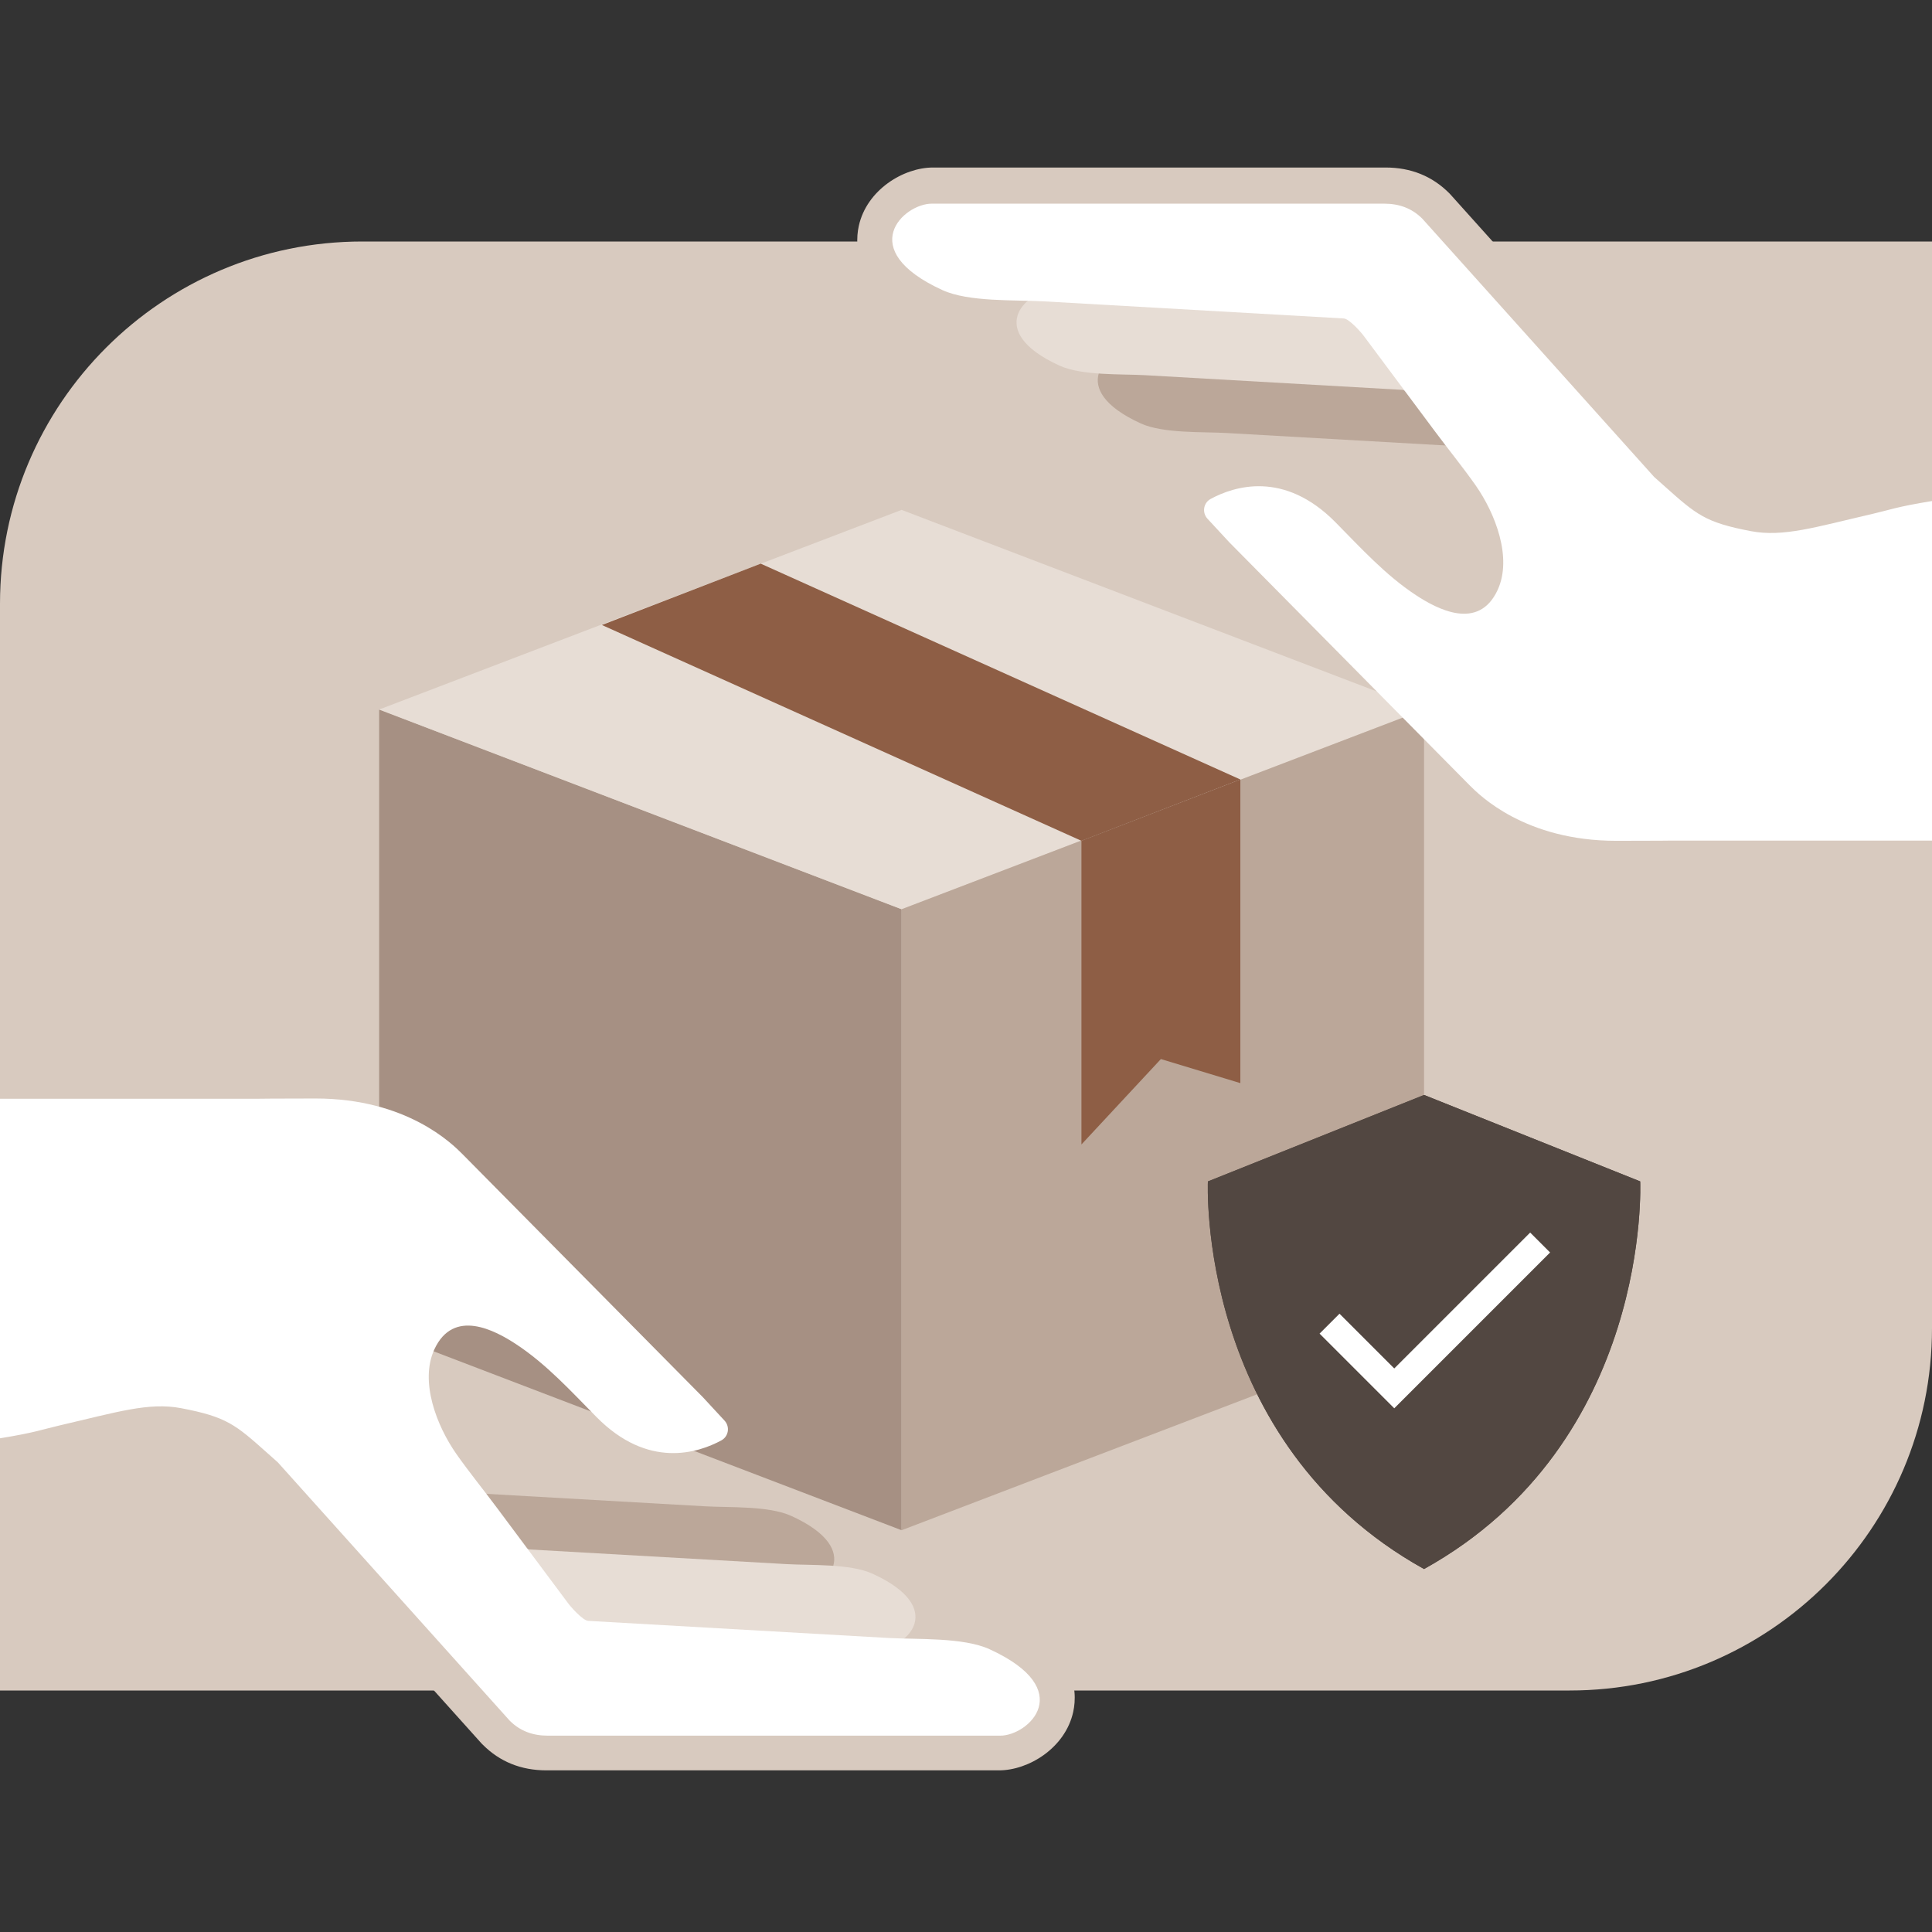 <svg width="240" height="240" viewBox="0 0 240 240" fill="none" xmlns="http://www.w3.org/2000/svg">
<rect x="0" y="0" width="240" height="240" fill="#333333" stroke="none"/>
<g clip-path="url(#clip0_9723_5172)">
<g clip-path="url(#clip1_9723_5172)">
<path d="M45 30H240V165C240 189.84 219.84 210 195 210H0V75C0 50.16 20.16 30 45 30Z" fill="#D8CABF"/>
<path d="M214.53 62.42L180.19 24.17L180.06 24.03C177.93 21.88 175.27 20.81 172.12 20.81H115.9C112.23 20.81 107.66 23.59 106.68 28.08C106.08 30.83 106.41 36.05 115.37 40.15C117.07 40.93 119.24 41.41 122.11 41.66C122.79 44.83 125.41 47.47 129.91 49.53C130.73 49.9 131.65 50.2 132.71 50.42C133.83 52.89 136.28 55 140.01 56.71C143 58.08 146.99 58.17 150.19 58.23C150.98 58.25 151.69 58.26 152.29 58.3L179.28 59.84L213.19 64.91L217.31 65.53L214.53 62.43V62.42Z" fill="#D8CABF"/>
<path d="M124.63 200.61C122.53 199.65 119.96 199.27 117.89 199.1C117.21 195.94 114.59 193.29 110.1 191.23C109.28 190.86 108.36 190.56 107.3 190.33C106.18 187.86 103.73 185.75 100 184.05C97 182.68 93.02 182.59 89.81 182.52C89.04 182.5 88.32 182.49 87.71 182.45L60.72 180.91L26.81 175.84L22.69 175.22L25.47 178.32L59.81 216.57L59.94 216.7C62.07 218.85 64.73 219.92 67.88 219.92H124.1C127.77 219.92 132.34 217.14 133.32 212.65C133.92 209.9 133.58 204.68 124.62 200.58L124.63 200.61Z" fill="#D8CABF"/>
<path d="M112 190.09L47.1 165.28V88.14L112 112.95V190.09Z" fill="#A69083"/>
<path d="M176.9 88.14L112 63.34L47.1 88.14L112 112.95L176.9 88.14Z" fill="#E7DDD5"/>
<path d="M112 190.09L176.9 165.28V88.14L112 112.95V190.09Z" fill="#BBA799"/>
<path d="M154.08 134.55L144.21 131.56L134.34 142.17V104.45L154.08 96.83V134.55Z" fill="#8E5E45"/>
<path d="M94.5 70.02L154.08 96.83L134.34 104.45L74.77 77.64L94.5 70.02Z" fill="#8E5E45"/>
<path d="M203.75 146.76L176.9 136.02L150.05 146.76C150.05 146.76 148.57 179.17 176.9 194.91C205.24 179.17 203.75 146.76 203.75 146.76Z" fill="#524741"/>
<path d="M203.75 146.76L176.9 136.02L150.05 146.76C150.05 146.76 148.57 179.17 176.9 194.91C205.24 179.17 203.75 146.76 203.75 146.76Z" fill="#524741"/>
<path d="M165.16 164.43L173.2 172.47L191.32 154.35" stroke="white" stroke-width="3.5" stroke-miterlimit="10"/>
<path d="M183.66 43.42H140.56C137.59 43.42 132.29 48.3 141.71 52.6C144.49 53.87 149.43 53.62 152.38 53.79L184.32 55.61C184.43 55.61 184.57 55.69 184.71 55.78L183.66 43.42Z" fill="#BBA799"/>
<path d="M173.57 36.24H130.47C127.5 36.24 122.2 41.12 131.62 45.42C134.4 46.69 139.34 46.44 142.29 46.61L174.23 48.43C174.34 48.43 174.48 48.51 174.62 48.6L173.57 36.24Z" fill="#E7DDD5"/>
<path d="M152.82 67.48L182.58 97.57C183.8 98.79 189.45 104.45 200.79 104.45C206.23 104.45 207.66 104.42 207.76 104.42H240V62.24C235.52 62.97 234.8 63.33 232.59 63.84C225.54 65.47 221.53 66.75 217.5 65.98C211.83 64.9 210.75 63.94 206.8 60.42C206.45 60.11 206.08 59.78 205.52 59.28L205.45 59.21L176.68 27.16C175.38 25.86 173.79 25.3 171.96 25.3H115.74C112.26 25.3 106.07 31 117.08 36.04C120.33 37.53 126.11 37.24 129.56 37.43L166.93 39.56C167.61 39.6 169.15 41.34 169.51 41.86C172.41 45.75 175.31 49.64 178.22 53.54C179.89 55.79 181.69 57.99 183.3 60.28C185.76 63.79 187.88 69.28 186.05 73.27C183.68 78.43 178.52 75.66 175.89 73.93C172.13 71.46 169.06 68.08 165.92 64.9C159.5 58.38 153.27 60.42 150.39 61.98C149.49 62.47 149.3 63.67 149.99 64.43L152.72 67.38" fill="white"/>
<path d="M56.34 197.49H99.44C102.41 197.49 107.71 192.61 98.29 188.31C95.51 187.04 90.57 187.29 87.62 187.12L55.68 185.3C55.57 185.3 55.43 185.22 55.29 185.13L56.34 197.49Z" fill="#BBA799"/>
<path d="M66.43 204.67H109.53C112.5 204.67 117.8 199.79 108.38 195.49C105.6 194.22 100.66 194.47 97.71 194.3L65.77 192.48C65.66 192.48 65.52 192.4 65.38 192.31L66.43 204.67Z" fill="#E7DDD5"/>
<path d="M87.18 173.43L57.42 143.34C56.2 142.12 50.55 136.46 39.21 136.46C33.77 136.46 32.34 136.49 32.24 136.49H0V178.67C4.48 177.94 5.2 177.58 7.41 177.07C14.46 175.44 18.47 174.16 22.5 174.93C28.17 176.01 29.25 176.97 33.2 180.49C33.55 180.8 33.92 181.13 34.48 181.63L34.55 181.7L63.32 213.75C64.62 215.05 66.21 215.61 68.04 215.61H124.26C127.74 215.61 133.93 209.91 122.92 204.87C119.67 203.38 113.89 203.67 110.44 203.48L73.07 201.35C72.39 201.31 70.85 199.57 70.49 199.05C67.59 195.16 64.69 191.27 61.78 187.37C60.11 185.12 58.31 182.92 56.7 180.63C54.24 177.12 52.12 171.63 53.95 167.64C56.32 162.48 61.48 165.25 64.11 166.98C67.87 169.45 70.94 172.83 74.08 176.01C80.5 182.53 86.73 180.49 89.61 178.93C90.51 178.44 90.7 177.24 90.01 176.48L87.28 173.53" fill="white"/>
</g>
</g>
<defs>
<clipPath id="clip0_9723_5172">
<rect width="240" height="240" fill="white"/>
</clipPath>
<clipPath id="clip1_9723_5172">
<rect width="240" height="240" fill="white"/>
</clipPath>
</defs>
</svg>
